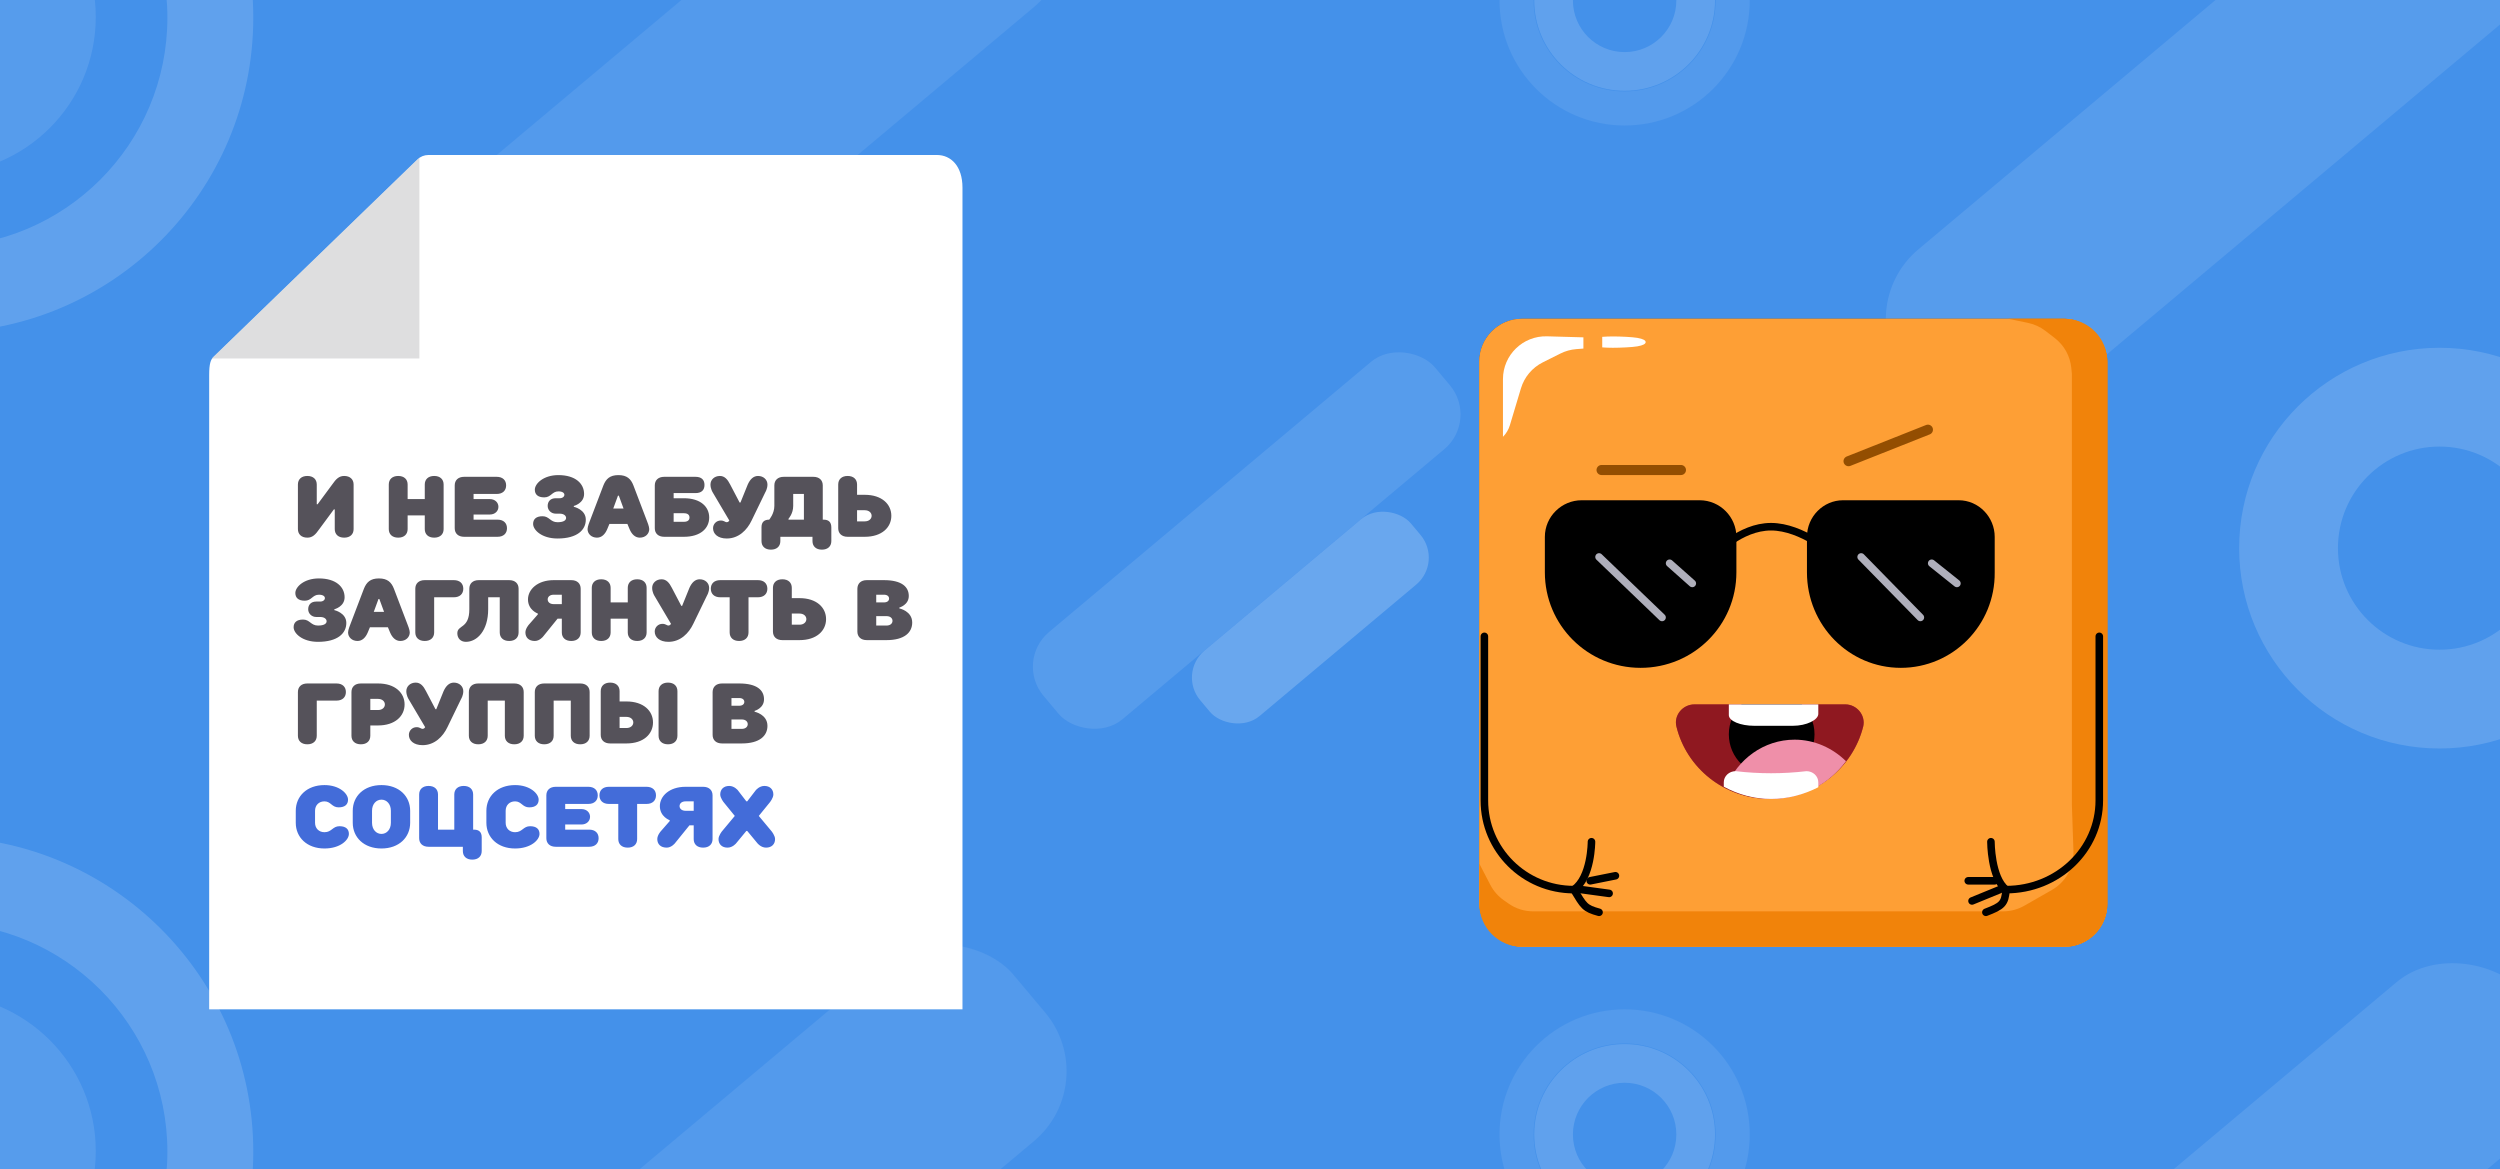 <svg width="1984" height="928" viewBox="0 0 1984 928" fill="none" xmlns="http://www.w3.org/2000/svg">
<rect x="0" y="0" width="1984" height="928" fill="#333333" stroke="none"/>
<g clip-path="url(#clip0_516_39)">
<rect width="1984" height="928" fill="#4491EA"/>
<g clip-path="url(#clip1_516_39)">
<rect opacity="0.08" x="304" y="198.675" width="592.225" height="184.137" rx="72.388" transform="rotate(-40 304 198.675)" fill="white"/>
<rect opacity="0.1" x="1467" y="244.384" width="640" height="160" rx="72.388" transform="rotate(-40 1467 244.384)" fill="white"/>
<rect opacity="0.1" x="805" y="524.646" width="405.493" height="90.485" rx="35.965" transform="rotate(-40 805 524.646)" fill="white"/>
<rect opacity="0.2" x="934.496" y="534.27" width="218.265" height="67.864" rx="27.959" transform="rotate(-40 934.496 534.27)" fill="white"/>
<circle opacity="0.1" cx="-48.5" cy="13.5" r="124.5" fill="white"/>
<circle opacity="0.1" cx="-48.5" cy="913.5" r="124.5" fill="white"/>
<path opacity="0.15" d="M201 14C201 152.071 89.071 264 -49 264C-187.071 264 -299 152.071 -299 14C-299 -124.071 -187.071 -236 -49 -236C89.071 -236 201 -124.071 201 14ZM-230.846 14C-230.846 114.431 -149.431 195.846 -49 195.846C51.431 195.846 132.846 114.431 132.846 14C132.846 -86.431 51.431 -167.846 -49 -167.846C-149.431 -167.846 -230.846 -86.431 -230.846 14Z" fill="white"/>
<path opacity="0.15" d="M2095 435C2095 522.813 2023.81 594 1936 594C1848.19 594 1777 522.813 1777 435C1777 347.187 1848.19 276 1936 276C2023.81 276 2095 347.187 2095 435ZM1855.39 435C1855.39 479.519 1891.48 515.608 1936 515.608C1980.52 515.608 2016.61 479.519 2016.61 435C2016.61 390.481 1980.52 354.392 1936 354.392C1891.48 354.392 1855.39 390.481 1855.39 435Z" fill="white"/>
<path opacity="0.2" d="M505 559C505 593.794 476.794 622 442 622C407.206 622 379 593.794 379 559C379 524.206 407.206 496 442 496C476.794 496 505 524.206 505 559ZM410.061 559C410.061 576.639 424.361 590.939 442 590.939C459.639 590.939 473.939 576.639 473.939 559C473.939 541.361 459.639 527.061 442 527.061C424.361 527.061 410.061 541.361 410.061 559Z" fill="white"/>
<rect opacity="0.08" x="304" y="1098.68" width="592.225" height="184.137" rx="72.388" transform="rotate(-40 304 1098.68)" fill="white"/>
<path opacity="0.15" d="M201 914C201 1052.07 89.071 1164 -49 1164C-187.071 1164 -299 1052.07 -299 914C-299 775.929 -187.071 664 -49 664C89.071 664 201 775.929 201 914ZM-230.846 914C-230.846 1014.43 -149.431 1095.85 -49 1095.85C51.431 1095.85 132.846 1014.43 132.846 914C132.846 813.569 51.431 732.154 -49 732.154C-149.431 732.154 -230.846 813.569 -230.846 914Z" fill="white"/>
<path opacity="0.15" d="M1361.02 0.308C1361.02 39.912 1328.91 72.017 1289.31 72.017C1249.7 72.017 1217.6 39.912 1217.6 0.308C1217.6 -39.296 1249.7 -71.402 1289.31 -71.402C1328.91 -71.402 1361.02 -39.296 1361.02 0.308ZM1248.26 0.308C1248.26 22.976 1266.64 41.352 1289.31 41.352C1311.98 41.352 1330.35 22.976 1330.35 0.308C1330.35 -22.361 1311.98 -40.737 1289.31 -40.737C1266.64 -40.737 1248.26 -22.361 1248.26 0.308Z" fill="white"/>
<path opacity="0.15" d="M1361.02 900.308C1361.02 939.912 1328.91 972.017 1289.31 972.017C1249.7 972.017 1217.6 939.912 1217.6 900.308C1217.6 860.704 1249.7 828.598 1289.31 828.598C1328.91 828.598 1361.02 860.704 1361.02 900.308ZM1248.26 900.308C1248.26 922.976 1266.64 941.352 1289.31 941.352C1311.98 941.352 1330.35 922.976 1330.35 900.308C1330.35 877.639 1311.98 859.263 1289.31 859.263C1266.64 859.263 1248.26 877.639 1248.26 900.308Z" fill="white"/>
<path opacity="0.08" d="M1388.61 0.307C1388.61 55.154 1344.15 99.615 1289.31 99.615C1234.46 99.615 1190 55.154 1190 0.307C1190 -54.538 1234.46 -99 1289.31 -99C1344.15 -99 1388.61 -54.538 1388.61 0.307ZM1217.07 0.307C1217.07 40.202 1249.41 72.542 1289.31 72.542C1329.2 72.542 1361.54 40.202 1361.54 0.307C1361.54 -39.587 1329.2 -71.927 1289.31 -71.927C1249.41 -71.927 1217.07 -39.587 1217.07 0.307Z" fill="white"/>
<path opacity="0.08" d="M1388.61 900.307C1388.61 955.153 1344.15 999.615 1289.31 999.615C1234.46 999.615 1190 955.153 1190 900.307C1190 845.461 1234.46 801 1289.31 801C1344.15 801 1388.61 845.461 1388.61 900.307ZM1217.07 900.307C1217.07 940.202 1249.41 972.542 1289.31 972.542C1329.2 972.542 1361.54 940.202 1361.54 900.307C1361.54 860.413 1329.2 828.073 1289.31 828.073C1249.41 828.073 1217.07 860.413 1217.07 900.307Z" fill="white"/>
<rect opacity="0.1" x="1467" y="1144.38" width="640" height="160" rx="72.388" transform="rotate(-40 1467 1144.38)" fill="white"/>
<g clip-path="url(#clip2_516_39)">
<path d="M339.994 123H743.481C754.714 123 763.82 131.814 763.82 148.918V863.14C763.82 867.783 754.714 876.597 743.481 876.597H186.34C175.106 876.597 166 867.783 166 863.14V297.646C166 288.28 167.293 285.266 169.573 283.045L331.346 126.458C333.64 124.252 336.754 123 339.994 123Z" fill="white"/>
<path opacity="0.5" d="M332.834 125.032V284.485H168.1L332.834 125.032Z" fill="#BFBEC0"/>
<g clip-path="url(#clip3_516_39)">
<path d="M251.38 400.16H252.06L263.62 384.52C266.68 380.1 269.06 377.72 273.14 377.72C277.9 377.72 280.62 380.508 280.62 384.52V419.88C280.62 423.96 277.9 426.68 273.14 426.68C268.38 426.68 265.66 423.96 265.66 419.88V404.24H264.98L253.42 419.88C250.36 424.3 247.98 426.68 243.9 426.68C239.14 426.68 236.42 423.892 236.42 419.88V384.52C236.42 380.44 239.14 377.72 243.9 377.72C248.66 377.72 251.38 380.44 251.38 384.52V400.16ZM323.497 384.52V396.08H337.097V384.52C337.097 380.44 339.817 377.72 344.577 377.72C349.337 377.72 352.057 380.44 352.057 384.52V419.88C352.057 423.96 349.337 426.68 344.577 426.68C339.817 426.68 337.097 423.96 337.097 419.88V409H323.497V419.88C323.497 423.96 320.777 426.68 316.017 426.68C311.257 426.68 308.537 423.96 308.537 419.88V384.52C308.537 380.44 311.257 377.72 316.017 377.72C320.777 377.72 323.497 380.44 323.497 384.52ZM394.185 392H375.825V396.08H388.745C392.825 396.08 395.545 398.8 395.545 402.2C395.545 405.6 392.825 408.32 388.745 408.32H375.825V412.4H394.865C399.625 412.4 402.345 415.12 402.345 419.2C402.345 423.28 399.625 426 394.865 426H368.345C363.585 426 360.865 423.28 360.865 419.2V385.2C360.865 381.12 363.585 378.4 368.345 378.4H394.185C398.945 378.4 401.665 381.12 401.665 385.2C401.665 389.28 398.945 392 394.185 392ZM441.027 395.4H444.155C446.535 395.4 447.895 394.04 447.895 392.68C447.895 391.32 446.535 389.96 443.135 389.96C438.035 389.96 437.355 394.72 431.915 394.72C426.815 394.72 424.435 392.34 424.435 388.6C424.435 383.84 431.235 377.04 443.135 377.04C456.735 377.04 463.535 383.84 463.535 392C463.535 399.48 455.375 401.52 455.375 401.52V402.2C455.375 402.2 464.895 404.24 464.895 412.4C464.895 420.56 458.095 427.36 442.455 427.36C429.875 427.36 423.075 420.56 423.075 415.8C423.075 412.06 425.455 409.68 430.555 409.68C435.995 409.68 436.675 414.44 442.455 414.44C447.555 414.44 449.255 412.74 449.255 411.04C449.255 409.34 447.555 407.64 444.155 407.64H441.027C437.355 407.64 434.635 404.852 434.635 401.52C434.635 398.12 436.675 395.4 441.027 395.4ZM486.681 403.56H494.841L491.101 393.36H490.421L486.681 403.56ZM483.621 415.8L481.921 419.88C480.221 423.96 477.501 426.68 473.761 426.68C469.341 426.68 466.281 423.62 466.281 419.88C466.281 417.84 467.981 413.76 467.981 413.76L478.861 385.2C480.901 380.1 483.961 377.04 490.761 377.04C497.561 377.04 500.689 380.1 502.661 385.2L513.541 413.76C513.541 413.76 515.241 417.84 515.241 419.88C515.241 423.62 512.181 426.68 507.761 426.68C504.021 426.68 501.301 423.96 499.601 419.88L497.901 415.8H483.621ZM542.763 407.3H534.603V414.1H542.763C545.755 414.1 547.183 412.74 547.183 410.7C547.183 408.66 545.823 407.3 542.763 407.3ZM534.603 395.4H542.695C556.023 395.4 562.823 402.2 562.823 410.7C562.823 419.2 556.023 426 542.763 426H527.123C522.363 426 519.643 423.28 519.643 419.2V385.2C519.643 381.12 522.363 378.4 527.123 378.4C528.619 378.4 551.943 378.4 551.943 378.4C556.703 378.4 559.083 380.78 559.083 384.86C559.083 388.94 556.703 391.32 551.943 391.32H534.603V395.4ZM578.792 413.08L565.532 390.64C565.532 390.64 563.832 387.92 563.832 384.52C563.832 380.78 566.892 377.72 571.312 377.72C575.052 377.72 577.432 380.44 579.472 384.52L586.952 398.8H587.632L593.412 384.52C595.248 380.44 597.832 377.72 601.572 377.72C605.992 377.72 609.052 380.78 609.052 384.52C609.052 387.92 607.352 390.64 607.352 390.64L596.472 413.08C592.936 420.56 586.272 427.36 576.752 427.36C569.612 427.36 565.872 423.62 565.872 419.2C565.872 415.8 568.592 413.08 571.992 413.08C574.712 413.08 575.392 414.44 576.752 414.44C578.112 414.44 578.792 413.08 578.792 413.08ZM610.444 412.4C610.444 412.4 614.524 407.64 614.524 401.52V385.2C614.524 381.12 617.244 378.4 622.004 378.4H645.464C650.224 378.4 652.944 381.12 652.944 385.2V412.4H653.624C657.704 412.4 659.744 414.44 659.744 418.588V429.4C659.744 433.48 657.024 436.2 652.264 436.2C647.504 436.2 644.784 433.48 644.784 429.4V426H619.284V429.4C619.284 433.48 616.564 436.2 611.804 436.2C607.044 436.2 604.324 433.48 604.324 429.4V418.452C604.324 414.44 606.364 412.4 610.444 412.4ZM637.984 412.4V392H629.484V401.52C629.484 407.64 625.744 411.72 625.744 411.72V412.4H637.984ZM686.285 404.92H680.165V413.76H686.285C689.685 413.76 691.725 411.72 691.725 409.34C691.725 406.96 689.685 404.92 686.285 404.92ZM680.165 392.68H686.285C699.885 392.68 707.365 400.16 707.365 409.34C707.365 418.52 699.885 426 686.285 426H672.685C667.925 426 665.205 423.28 665.205 419.2V384.52C665.205 380.44 667.925 377.72 672.685 377.72C677.445 377.72 680.165 380.44 680.165 384.52V392.68ZM250.972 477.4H254.1C256.48 477.4 257.84 476.04 257.84 474.68C257.84 473.32 256.48 471.96 253.08 471.96C247.98 471.96 247.3 476.72 241.86 476.72C236.76 476.72 234.38 474.34 234.38 470.6C234.38 465.84 241.18 459.04 253.08 459.04C266.68 459.04 273.48 465.84 273.48 474C273.48 481.48 265.32 483.52 265.32 483.52V484.2C265.32 484.2 274.84 486.24 274.84 494.4C274.84 502.56 268.04 509.36 252.4 509.36C239.82 509.36 233.02 502.56 233.02 497.8C233.02 494.06 235.4 491.68 240.5 491.68C245.94 491.68 246.62 496.44 252.4 496.44C257.5 496.44 259.2 494.74 259.2 493.04C259.2 491.34 257.5 489.64 254.1 489.64H250.972C247.3 489.64 244.58 486.852 244.58 483.52C244.58 480.12 246.62 477.4 250.972 477.4ZM296.627 485.56H304.787L301.047 475.36H300.367L296.627 485.56ZM293.567 497.8L291.867 501.88C290.167 505.96 287.447 508.68 283.707 508.68C279.287 508.68 276.227 505.62 276.227 501.88C276.227 499.84 277.927 495.76 277.927 495.76L288.807 467.2C290.847 462.1 293.907 459.04 300.707 459.04C307.507 459.04 310.635 462.1 312.607 467.2L323.487 495.76C323.487 495.76 325.187 499.84 325.187 501.88C325.187 505.62 322.127 508.68 317.707 508.68C313.967 508.68 311.247 505.96 309.547 501.88L307.847 497.8H293.567ZM337.068 460.4H360.188C364.948 460.4 367.668 463.12 367.668 467.2C367.668 471.28 364.948 474 360.188 474H344.548V501.88C344.548 505.96 341.828 508.68 337.068 508.68C332.308 508.68 329.588 505.96 329.588 501.88V467.2C329.588 463.12 332.308 460.4 337.068 460.4ZM387.417 483.52C387.417 500.52 378.577 509.36 369.737 509.36C365.657 509.36 362.937 506.64 362.937 502.56C362.937 495.76 372.457 499.16 372.457 483.52V467.2C372.457 463.12 375.177 460.4 379.937 460.4H404.077C408.837 460.4 411.557 463.12 411.557 467.2V501.88C411.557 505.96 408.837 508.68 404.077 508.68C399.317 508.68 396.597 505.96 396.597 501.88V474H387.417V483.52ZM439.405 460.4C442.397 460.4 453.345 460.4 453.345 460.4C458.105 460.4 460.825 463.12 460.825 467.2V501.88C460.825 505.96 458.105 508.68 453.345 508.68C448.585 508.68 445.865 505.96 445.865 501.948V491H442.465L430.905 505.28C430.905 505.28 428.185 508.68 424.445 508.68C419.685 508.68 416.965 505.96 416.965 501.88C416.965 498.82 419.685 495.76 419.685 495.76L426.825 487.6V486.92C426.825 486.92 419.005 484.2 419.005 475.7C419.005 467.88 426.485 460.4 439.405 460.4ZM439.405 479.44H445.865V471.96C445.865 471.96 440.561 471.96 439.405 471.96C436.345 471.96 434.645 473.66 434.645 475.7C434.645 477.74 436.345 479.44 439.405 479.44ZM484.599 466.52V478.08H498.199V466.52C498.199 462.44 500.919 459.72 505.679 459.72C510.439 459.72 513.159 462.44 513.159 466.52V501.88C513.159 505.96 510.439 508.68 505.679 508.68C500.919 508.68 498.199 505.96 498.199 501.88V491H484.599V501.88C484.599 505.96 481.879 508.68 477.119 508.68C472.359 508.68 469.639 505.96 469.639 501.88V466.52C469.639 462.44 472.359 459.72 477.119 459.72C481.879 459.72 484.599 462.44 484.599 466.52ZM532.507 495.08L519.247 472.64C519.247 472.64 517.547 469.92 517.547 466.52C517.547 462.78 520.607 459.72 525.027 459.72C528.767 459.72 531.147 462.44 533.187 466.52L540.667 480.8H541.347L547.127 466.52C548.963 462.44 551.547 459.72 555.287 459.72C559.707 459.72 562.767 462.78 562.767 466.52C562.767 469.92 561.067 472.64 561.067 472.64L550.187 495.08C546.651 502.56 539.987 509.36 530.467 509.36C523.327 509.36 519.587 505.62 519.587 501.2C519.587 497.8 522.307 495.08 525.707 495.08C528.427 495.08 529.107 496.44 530.467 496.44C531.827 496.44 532.507 495.08 532.507 495.08ZM579.058 474H571.578C566.818 474 564.098 471.28 564.098 467.2C564.098 463.12 566.818 460.4 571.578 460.4H601.498C606.258 460.4 608.978 463.12 608.978 467.2C608.978 471.28 606.258 474 601.498 474H594.018V501.88C594.018 505.96 591.298 508.68 586.538 508.68C581.778 508.68 579.058 505.96 579.058 501.88V474ZM634.488 486.92H628.368V495.76H634.488C637.888 495.76 639.928 493.72 639.928 491.34C639.928 488.96 637.888 486.92 634.488 486.92ZM628.368 474.68H634.488C648.088 474.68 655.568 482.16 655.568 491.34C655.568 500.52 648.088 508 634.488 508H620.888C616.128 508 613.408 505.28 613.408 501.2V466.52C613.408 462.44 616.128 459.72 620.888 459.72C625.648 459.72 628.368 462.44 628.368 466.52V474.68ZM695.372 471.96V478.08H701.492C704.212 478.08 705.572 476.72 705.572 475.02C705.572 473.32 704.212 471.96 701.492 471.96H695.372ZM695.372 488.96V496.44H703.532C706.592 496.44 708.292 494.74 708.292 492.7C708.292 490.66 706.592 488.96 703.532 488.96H695.372ZM687.892 460.4H701.492C715.772 460.4 721.212 465.84 721.212 472.98C721.212 480.12 713.732 482.16 713.732 482.16V482.84C713.732 482.84 723.932 484.88 723.932 494.06C723.932 501.88 717.812 508 703.532 508H687.892C683.132 508 680.412 505.28 680.412 501.2V467.2C680.48 463.12 683.132 460.4 687.892 460.4ZM243.9 542.4H267.02C271.78 542.4 274.5 545.12 274.5 549.2C274.5 553.28 271.78 556 267.02 556H251.38V583.88C251.38 587.96 248.66 590.68 243.9 590.68C239.14 590.68 236.42 587.96 236.42 583.88V549.2C236.42 545.12 239.14 542.4 243.9 542.4ZM293.88 563.48H300C303.4 563.48 305.44 561.44 305.44 559.06C305.44 556.68 303.4 554.64 300 554.64H293.88V563.48ZM300 575.72H293.88V583.88C293.88 587.96 291.16 590.68 286.4 590.68C281.64 590.68 278.92 587.96 278.92 583.88V549.2C278.92 545.12 281.64 542.4 286.4 542.4H300C313.6 542.4 321.08 549.88 321.08 559.06C321.08 568.24 313.6 575.72 300 575.72ZM337.405 577.08L324.145 554.64C324.145 554.64 322.445 551.92 322.445 548.52C322.445 544.78 325.505 541.72 329.925 541.72C333.665 541.72 336.045 544.44 338.085 548.52L345.565 562.8H346.245L352.025 548.52C353.861 544.44 356.445 541.72 360.185 541.72C364.605 541.72 367.665 544.78 367.665 548.52C367.665 551.92 365.965 554.64 365.965 554.64L355.085 577.08C351.549 584.56 344.885 591.36 335.365 591.36C328.225 591.36 324.485 587.62 324.485 583.2C324.485 579.8 327.205 577.08 330.605 577.08C333.325 577.08 334.005 578.44 335.365 578.44C336.725 578.44 337.405 577.08 337.405 577.08ZM379.568 542.4H408.128C412.888 542.4 415.608 545.12 415.608 549.2V583.88C415.608 587.96 412.888 590.68 408.128 590.68C403.368 590.68 400.648 587.96 400.648 583.88V556H387.048V583.88C387.048 587.96 384.328 590.68 379.568 590.68C374.808 590.68 372.088 587.96 372.088 583.88V549.2C372.088 545.12 374.808 542.4 379.568 542.4ZM431.896 542.4H460.456C465.216 542.4 467.936 545.12 467.936 549.2V583.88C467.936 587.96 465.216 590.68 460.456 590.68C455.696 590.68 452.976 587.96 452.976 583.88V556H439.376V583.88C439.376 587.96 436.656 590.68 431.896 590.68C427.136 590.68 424.416 587.96 424.416 583.88V549.2C424.416 545.12 427.136 542.4 431.896 542.4ZM497.144 568.92H491.704V577.76H497.144C500.544 577.76 502.584 575.72 502.584 573.34C502.584 570.96 500.544 568.92 497.144 568.92ZM491.704 556.68H497.144C510.744 556.68 518.224 564.16 518.224 573.34C518.224 582.52 510.744 590 497.144 590H484.224C479.464 590 476.744 587.28 476.744 583.2V548.52C476.744 544.44 479.464 541.72 484.224 541.72C488.984 541.72 491.704 544.44 491.704 548.52V556.68ZM537.604 548.52V583.88C537.604 587.96 534.884 590.68 530.124 590.68C525.364 590.68 522.644 587.96 522.644 583.88V548.52C522.644 544.44 525.364 541.72 530.124 541.72C534.884 541.72 537.604 544.44 537.604 548.52ZM580.489 553.96V560.08H586.609C589.329 560.08 590.689 558.72 590.689 557.02C590.689 555.32 589.329 553.96 586.609 553.96H580.489ZM580.489 570.96V578.44H588.649C591.709 578.44 593.409 576.74 593.409 574.7C593.409 572.66 591.709 570.96 588.649 570.96H580.489ZM573.009 542.4H586.609C600.889 542.4 606.329 547.84 606.329 554.98C606.329 562.12 598.849 564.16 598.849 564.16V564.84C598.849 564.84 609.049 566.88 609.049 576.06C609.049 583.88 602.929 590 588.649 590H573.009C568.249 590 565.529 587.28 565.529 583.2V549.2C565.597 545.12 568.249 542.4 573.009 542.4Z" fill="#55525A"/>
<path d="M234.72 652.96V643.44C234.72 631.88 243.56 623.04 257.5 623.04C269.4 623.04 276.2 629.84 276.2 634.6C276.2 638.34 273.82 640.72 268.72 640.72C263.28 640.72 262.6 635.96 257.5 635.96C253.08 635.96 250.02 639.02 250.02 643.44V652.96C250.02 657.38 253.08 660.44 257.5 660.44C263.28 660.44 263.96 655.68 269.4 655.68C274.5 655.68 276.88 658.06 276.88 661.8C276.88 666.56 270.08 673.36 257.5 673.36C243.56 673.36 234.72 664.52 234.72 652.96ZM325.503 643.44V652.96C325.503 664.52 316.663 673.36 302.723 673.36C288.783 673.36 279.943 664.52 279.943 652.96V643.44C279.943 631.88 288.783 623.04 302.723 623.04C316.663 623.04 325.503 631.88 325.503 643.44ZM310.203 652.96V643.44C310.203 638 306.803 634.6 302.723 634.6C298.643 634.6 295.243 638 295.243 643.44V652.96C295.243 658.4 298.643 661.8 302.723 661.8C306.803 661.8 310.203 658.4 310.203 652.96ZM367.323 672H340.123C335.363 672 332.643 669.28 332.643 665.2V630.52C332.643 626.44 335.363 623.72 340.123 623.72C344.883 623.72 347.603 626.44 347.603 630.52V658.4H360.523V630.52C360.523 626.44 363.243 623.72 368.003 623.72C372.763 623.72 375.483 626.44 375.483 630.52V658.4H376.163C380.243 658.4 382.283 660.44 382.283 664.52V675.4C382.283 679.48 379.563 682.2 374.803 682.2C370.043 682.2 367.323 679.48 367.323 675.4V672ZM385.993 652.96V643.44C385.993 631.88 394.833 623.04 408.773 623.04C420.673 623.04 427.473 629.84 427.473 634.6C427.473 638.34 425.093 640.72 419.993 640.72C414.553 640.72 413.873 635.96 408.773 635.96C404.353 635.96 401.293 639.02 401.293 643.44V652.96C401.293 657.38 404.353 660.44 408.773 660.44C414.553 660.44 415.233 655.68 420.673 655.68C425.773 655.68 428.153 658.06 428.153 661.8C428.153 666.56 421.353 673.36 408.773 673.36C394.833 673.36 385.993 664.52 385.993 652.96ZM466.9 638H448.54V642.08H461.46C465.54 642.08 468.26 644.8 468.26 648.2C468.26 651.6 465.54 654.32 461.46 654.32H448.54V658.4H467.58C472.34 658.4 475.06 661.12 475.06 665.2C475.06 669.28 472.34 672 467.58 672H441.06C436.3 672 433.58 669.28 433.58 665.2V631.2C433.58 627.12 436.3 624.4 441.06 624.4H466.9C471.66 624.4 474.38 627.12 474.38 631.2C474.38 635.28 471.66 638 466.9 638ZM490.671 638H483.191C478.431 638 475.711 635.28 475.711 631.2C475.711 627.12 478.431 624.4 483.191 624.4H513.111C517.871 624.4 520.591 627.12 520.591 631.2C520.591 635.28 517.871 638 513.111 638H505.631V665.88C505.631 669.96 502.911 672.68 498.151 672.68C493.391 672.68 490.671 669.96 490.671 665.88V638ZM544.062 624.4C547.054 624.4 558.002 624.4 558.002 624.4C562.762 624.4 565.482 627.12 565.482 631.2V665.88C565.482 669.96 562.762 672.68 558.002 672.68C553.242 672.68 550.522 669.96 550.522 665.948V655H547.122L535.562 669.28C535.562 669.28 532.842 672.68 529.102 672.68C524.342 672.68 521.622 669.96 521.622 665.88C521.622 662.82 524.342 659.76 524.342 659.76L531.482 651.6V650.92C531.482 650.92 523.662 648.2 523.662 639.7C523.662 631.88 531.142 624.4 544.062 624.4ZM544.062 643.44H550.522V635.96C550.522 635.96 545.218 635.96 544.062 635.96C541.002 635.96 539.302 637.66 539.302 639.7C539.302 641.74 541.002 643.44 544.062 643.44ZM572.935 659.76L583.135 647.52L574.295 636.64C574.295 636.64 571.575 633.24 571.575 630.52C571.575 626.44 574.295 623.72 578.715 623.72C582.795 623.72 585.515 627.12 585.515 627.12L592.315 635.96H592.995L599.795 627.12C599.795 627.12 602.515 623.72 606.595 623.72C611.015 623.72 613.735 626.44 613.735 630.52C613.735 633.24 611.015 636.64 611.015 636.64L602.175 647.52L612.375 659.76C612.375 659.76 615.095 663.16 615.095 665.88C615.095 669.96 612.375 672.68 607.955 672.68C603.875 672.68 601.155 669.28 601.155 669.28L592.995 659.42H592.315L584.155 669.28C584.155 669.28 581.435 672.68 577.355 672.68C572.935 672.68 570.215 669.96 570.215 665.88C570.215 663.16 572.935 659.76 572.935 659.76Z" fill="#436CD9"/>
</g>
</g>
<rect x="1174" y="253" width="498.365" height="498.365" rx="34" fill="#201E1E"/>
<rect x="1174" y="253" width="498.365" height="498.365" rx="34" fill="#FE9F35"/>
<rect x="1174" y="253" width="498.365" height="498.365" rx="34" fill="#FE9F35"/>
<path fill-rule="evenodd" clip-rule="evenodd" d="M1672.37 287C1672.37 268.222 1657.14 253 1638.37 253H1593.83L1609.48 256.26C1614.49 257.305 1619.21 259.471 1623.27 262.596L1630.67 268.286C1638.1 274 1642.84 282.527 1643.77 291.852L1644.25 296.631V495.395V638.894L1645.49 675.602C1645.92 688.209 1639.33 700.016 1628.38 706.274L1606.52 718.767C1601.38 721.703 1595.56 723.247 1589.65 723.247H1336.89H1261.26H1216.71C1209.74 723.247 1202.93 721.101 1197.22 717.101L1193.43 714.45C1188.95 711.312 1185.29 707.138 1182.76 702.282L1174 685.433V717.365C1174 736.143 1189.22 751.365 1208 751.365H1638.37C1657.14 751.365 1672.37 736.143 1672.37 717.365V287Z" fill="#F1830A"/>
<path fill-rule="evenodd" clip-rule="evenodd" d="M1256.59 276.619V267.716L1227.71 266.903C1208.57 266.364 1192.75 281.737 1192.75 300.89V346.658C1195.31 344.104 1197.19 340.956 1198.23 337.496L1207.02 308.199C1209.71 299.22 1215.99 291.751 1224.38 287.559L1238.39 280.552C1242.3 278.597 1246.55 277.414 1250.91 277.069L1256.59 276.619Z" fill="white"/>
<path fill-rule="evenodd" clip-rule="evenodd" d="M1306 271.5C1306 272.844 1304.14 274.05 1299.37 274.875C1295.31 275.575 1285.83 276 1280 276C1277.01 276 1274.15 275.888 1271.53 275.685V267.315C1274.15 267.112 1277.01 267 1280 267C1285.83 267 1295.31 267.425 1299.37 268.125C1304.14 268.949 1306 270.156 1306 271.5Z" fill="white"/>
<path d="M1178 505V635.225C1178 674.387 1209.71 706 1249 706" stroke="black" stroke-width="6" stroke-miterlimit="10" stroke-linecap="round"/>
<path d="M1249 706C1263 696.5 1263 668 1263 668" stroke="black" stroke-width="6" stroke-miterlimit="10" stroke-linecap="round"/>
<path d="M1282 695L1262 699" stroke="black" stroke-width="6" stroke-miterlimit="10" stroke-linecap="round"/>
<path d="M1277 709L1255 706" stroke="black" stroke-width="6" stroke-miterlimit="10" stroke-linecap="round"/>
<path d="M1269 724C1257.5 720.85 1257 719.05 1249 706" stroke="black" stroke-width="6" stroke-miterlimit="10" stroke-linecap="round"/>
<path d="M1302 530C1259.94 530 1226 496.154 1226 454.204V426.079C1226 409.871 1239.38 397 1255.16 397H1348.84C1365.09 397 1378 410.348 1378 426.079V454.204C1378 496.154 1344.06 530 1302 530Z" fill="black"/>
<path d="M1508.5 530C1467.27 530 1434 496.154 1434 454.204V426.079C1434 409.871 1447.12 397 1462.58 397H1554.41C1570.34 397 1583 410.348 1583 426.079V454.204C1583.46 496.154 1549.73 530 1508.5 530Z" fill="black"/>
<path d="M1361 440C1361 440 1380.72 418 1405.48 418C1430.24 418 1455 440 1455 440" stroke="black" stroke-width="6" stroke-miterlimit="10"/>
<path d="M1269 442L1319 490" stroke="#AFAFBB" stroke-width="6" stroke-miterlimit="10" stroke-linecap="round"/>
<path d="M1325 447L1343 463" stroke="#AFAFBB" stroke-width="6" stroke-miterlimit="10" stroke-linecap="round"/>
<path d="M1477 442L1524 490" stroke="#AFAFBB" stroke-width="6" stroke-miterlimit="10" stroke-linecap="round"/>
<path d="M1533 447L1553 463" stroke="#AFAFBB" stroke-width="6" stroke-miterlimit="10" stroke-linecap="round"/>
<path d="M1464.39 559C1473.45 559 1480.6 567.437 1478.69 576.344C1470.59 609.156 1440.56 634 1404.34 634C1368.59 634 1338.56 609.625 1330.46 576.813C1328.08 567.906 1335.23 559 1344.76 559H1464.39Z" fill="#8E072B"/>
<path opacity="0.5" d="M1464.39 559C1473.45 559 1480.6 567.437 1478.69 576.344C1470.59 609.156 1440.56 634 1404.34 634C1368.59 634 1338.56 609.625 1330.46 576.813C1328.08 567.906 1335.23 559 1344.76 559H1464.39Z" fill="#902A16"/>
<path d="M1372 582.75C1372 601.275 1387.06 616 1406 616C1424.94 616 1440 601.275 1440 582.75C1440 573.25 1436.11 565.175 1429.8 559H1382.2C1375.89 565.175 1372 573.25 1372 582.75Z" fill="black"/>
<path d="M1406.15 634C1430.24 634 1451.56 622.131 1465 604.091C1454.34 593.646 1439.98 587 1424.22 587C1399.66 587 1378.8 602.667 1370 624.505C1381.12 630.677 1393.17 634 1406.15 634Z" fill="#EF8FA9"/>
<path d="M1422.71 576H1392.29C1381.13 576 1372 572.175 1372 567.5V559H1443V566.556C1443 571.231 1433.87 576 1422.71 576Z" fill="white"/>
<path d="M1433.62 612C1414.88 614.2 1396.12 614.2 1377.38 612C1372.22 612 1368 615.96 1368 620.8V624.32C1379.25 630.48 1391.91 634 1405.5 634C1419.09 634 1431.75 630.48 1443 624.76V620.8C1443 615.96 1438.78 612 1433.62 612Z" fill="white"/>
<path d="M1666 505V635.225C1666 674.387 1632.95 706 1592 706" stroke="black" stroke-width="6" stroke-miterlimit="10" stroke-linecap="round"/>
<path d="M1592 706C1580 696.5 1580 668 1580 668" stroke="black" stroke-width="6" stroke-miterlimit="10" stroke-linecap="round"/>
<path d="M1562 699H1583" stroke="black" stroke-width="6" stroke-miterlimit="10" stroke-linecap="round"/>
<path d="M1565 715L1587 706" stroke="black" stroke-width="6" stroke-miterlimit="10" stroke-linecap="round"/>
<path d="M1576 724C1588.8 719.05 1591.2 717.25 1592 706" stroke="black" stroke-width="6" stroke-miterlimit="10" stroke-linecap="round"/>
<path d="M1271 373H1334" stroke="#934E01" stroke-width="8" stroke-miterlimit="10" stroke-linecap="round" stroke-linejoin="round"/>
<path d="M1467 366L1530 341" stroke="#934E01" stroke-width="8" stroke-miterlimit="10" stroke-linecap="round" stroke-linejoin="round"/>
</g>
</g>
<defs>
<clipPath id="clip0_516_39">
<rect width="1984" height="928" fill="white"/>
</clipPath>
<clipPath id="clip1_516_39">
<rect width="2125" height="1230" fill="white"/>
</clipPath>
<clipPath id="clip2_516_39">
<rect width="639" height="678" fill="white" transform="matrix(-1 0 0 1 805 123)"/>
</clipPath>
<clipPath id="clip3_516_39">
<rect width="639" height="678" fill="white" transform="matrix(-1 0 0 1 807 102)"/>
</clipPath>
</defs>
</svg>
